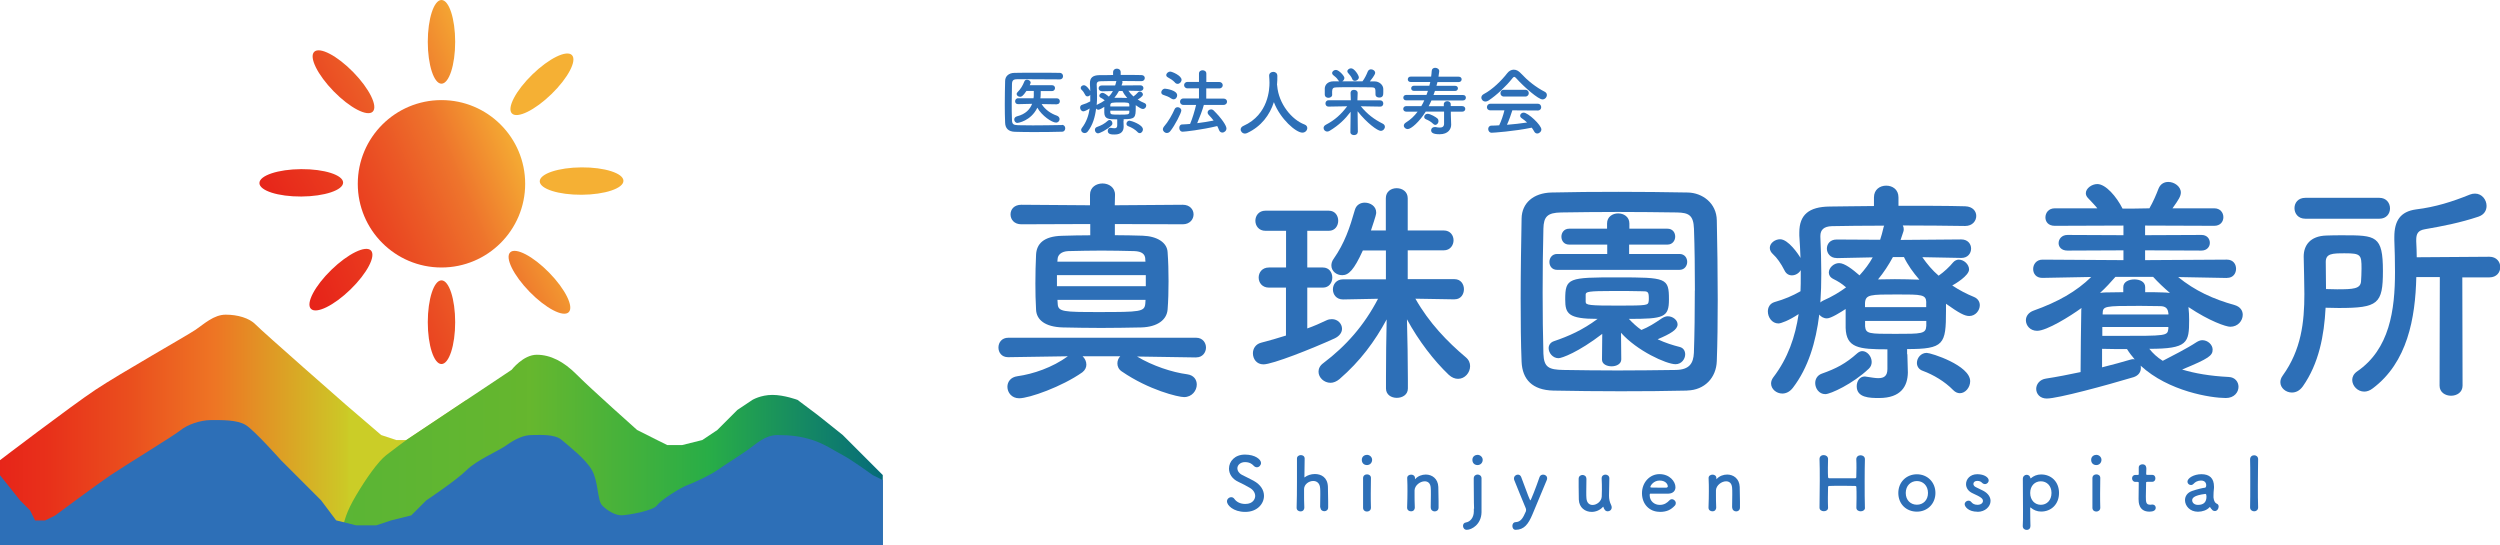 <?xml version="1.0" encoding="UTF-8"?><svg id="b" xmlns="http://www.w3.org/2000/svg" xmlns:xlink="http://www.w3.org/1999/xlink" viewBox="0 0 295.71 64.52"><defs><style>.o{fill:url(#d);}.o,.p,.q{fill-rule:evenodd;}.o,.p,.q,.r,.s,.t,.u,.v,.w,.x,.y,.z,.aa{stroke-width:0px;}.p{fill:url(#e);}.q,.r{fill:#2d6fb7;}.s{fill:url(#f);}.t{fill:url(#j);}.u{fill:url(#i);}.v{fill:url(#h);}.w{fill:url(#m);}.x{fill:url(#g);}.y{fill:url(#k);}.z{fill:url(#n);}.aa{fill:url(#l);}</style><linearGradient id="d" x1="0" y1="50.87" x2="55.18" y2="50.87" gradientUnits="userSpaceOnUse"><stop offset="0" stop-color="#e72519"/><stop offset=".1" stop-color="#e8301a"/><stop offset=".28" stop-color="#ea4f1e"/><stop offset=".46" stop-color="#ee7524"/><stop offset=".74" stop-color="#ccc826"/><stop offset=".75" stop-color="#cbcd27"/></linearGradient><linearGradient id="e" x1="40.22" y1="53.24" x2="104.43" y2="53.24" gradientUnits="userSpaceOnUse"><stop offset="0" stop-color="#5ab535"/><stop offset=".34" stop-color="#65b62e"/><stop offset=".35" stop-color="#66b72e"/><stop offset=".68" stop-color="#28ad47"/><stop offset="1" stop-color="#056b7a"/></linearGradient><linearGradient id="f" x1="31.22" y1="30.62" x2="62.03" y2="17.6" gradientUnits="userSpaceOnUse"><stop offset="0" stop-color="#e71f19"/><stop offset=".14" stop-color="#e7261a"/><stop offset=".34" stop-color="#e9391e"/><stop offset=".57" stop-color="#eb5926"/><stop offset=".74" stop-color="#ee742c"/><stop offset="1" stop-color="#f5b034"/></linearGradient><linearGradient id="g" x1="25.2" y1="16.37" x2="56.01" y2="3.35" xlink:href="#f"/><linearGradient id="h" x1="37.09" y1="44.5" x2="67.9" y2="31.48" xlink:href="#f"/><linearGradient id="i" x1="-2.53" y1="65.64" x2="28.28" y2="52.62" gradientTransform="translate(67.3 -44.39) rotate(39.79)" xlink:href="#f"/><linearGradient id="j" x1="9.82" y1="94.86" x2="40.63" y2="81.84" gradientTransform="translate(90.47 -53.83) rotate(39.79)" xlink:href="#f"/><linearGradient id="k" x1="-20.81" y1="105.54" x2="10" y2="92.52" gradientTransform="translate(35.45 -81.4) rotate(-7.32)" xlink:href="#f"/><linearGradient id="l" x1="-14.31" y1="120.92" x2="16.5" y2="107.9" gradientTransform="translate(35.45 -81.6) rotate(-7.32)" xlink:href="#f"/><linearGradient id="m" x1="44.53" y1="13.87" x2="75.34" y2=".85" gradientTransform="translate(12.49 -11.68) rotate(46.19)" xlink:href="#f"/><linearGradient id="n" x1="39.43" y1="1.8" x2="70.24" y2="-11.22" gradientTransform="translate(3.1 -34.79) rotate(46.19)" xlink:href="#f"/></defs><g id="c"><path class="r" d="m125.61,14.77c.26,0,.39.2.39.4s-.12.41-.38.41c-1.04.03-2.08.04-3.11.04-.84,0-1.66,0-2.46-.03-.77-.02-1.14-.41-1.16-1.07-.03-.66-.04-1.41-.04-2.18,0-.94.02-1.9.04-2.76,0-.56.43-.95,1.09-.96.77-.02,1.7-.02,2.64-.02s1.91,0,2.73.02c.26,0,.39.19.39.39s-.12.38-.39.38c-1.14,0-2.51-.02-3.65-.02-.51,0-.98,0-1.36,0-.5,0-.63.15-.64.6-.02.71-.03,1.44-.03,2.16s0,1.42.03,2.08c.02.5.19.58.73.6.53,0,1.12.02,1.74.02,1.07,0,2.25-.02,3.42-.04h0Zm-.62-2.43l-1.78-.03c.41.67,1.12,1.14,1.8,1.37.22.08.32.25.32.41,0,.21-.16.41-.42.41-.49,0-1.68-.81-2.21-1.76-.78,1.6-2.32,1.8-2.35,1.8-.24,0-.38-.2-.38-.4,0-.16.09-.32.32-.38,1.04-.26,1.55-.85,1.79-1.48l-1.66.04h0c-.24,0-.35-.17-.35-.34s.12-.36.36-.36h1.82l.03-.26c0-.18,0-.39,0-.6h-.87c-.43.64-.6.69-.75.69-.21,0-.41-.15-.41-.33,0-.07.03-.14.1-.21.4-.41.6-.75.82-1.29.06-.14.18-.19.31-.19.21,0,.43.15.43.35,0,.02,0,.05-.11.3h2.65c.23,0,.34.18.34.34s-.12.35-.34.35h-1.35c0,.11,0,.65-.04.86h1.95c.24,0,.35.18.35.35s-.11.35-.34.35h0Z"/><path class="r" d="m132.89,14.31c0,.19.02.46.02.67,0,.49-.25.93-1.06.93-.34,0-.82,0-.82-.43,0-.19.11-.36.3-.36.03,0,.04,0,.06,0,.17.03.32.05.43.05.21,0,.33-.08.33-.33v-.72c-1.06,0-1.5-.05-1.53-.78v-.7c-.18.11-.54.34-.69.34-.12,0-.22-.06-.28-.14-.12,1.01-.4,1.95-.97,2.69-.11.15-.25.21-.39.21-.22,0-.41-.17-.41-.37,0-.07.03-.15.08-.22.55-.71.81-1.5.93-2.32-.36.24-.65.34-.74.34-.24,0-.39-.23-.39-.44,0-.15.07-.29.25-.34.37-.11.66-.23.95-.4,0-.18,0-.36,0-.55v-.23c-.07.12-.2.19-.33.19-.11,0-.21-.05-.27-.18-.12-.25-.28-.47-.41-.58-.09-.08-.12-.16-.12-.24,0-.18.19-.32.38-.32.3,0,.67.55.75.69,0-.27-.03-.55-.04-.82v-.11c0-.65.35-.94,1.11-.95.45,0,1.02,0,1.63-.02v-.32c0-.29.22-.43.45-.43s.45.14.45.43v.31c.91,0,1.81,0,2.45.02.28,0,.4.18.4.35,0,.19-.14.37-.4.37h0c-.62,0-1.45-.02-2.28-.02.03.04.04.08.04.13,0,.03,0,.05,0,.08l-.11.32,2.23-.02c.24,0,.36.17.36.33s-.12.34-.35.34h0l-1.43-.03c.18.26.37.48.6.68.2-.14.4-.33.53-.48.06-.07.14-.11.21-.11.19,0,.38.18.38.36,0,.23-.52.54-.62.59.25.17.52.31.8.42.15.06.21.18.21.3,0,.19-.16.4-.39.4-.17,0-.37-.11-.85-.45v.26c0,1.22-.07,1.4-1.43,1.4v.18Zm-3.01,1.46c-.23,0-.37-.21-.37-.41,0-.14.07-.28.24-.34.53-.19.88-.37,1.3-.75.06-.05.12-.08.19-.08.18,0,.34.19.34.4,0,.09-.03.18-.11.25-.58.55-1.41.93-1.59.93Zm.42-4.99h0c-.23,0-.35-.18-.35-.34s.12-.33.36-.33h1.59c.04-.13.09-.26.12-.41,0-.04.02-.08.04-.11-.75,0-1.44,0-1.92.02-.29,0-.42.13-.42.36v.03c.02.44.04.89.04,1.35,0,.36,0,.71-.04,1.07.03-.03.06-.05.11-.07.32-.14.6-.31.84-.48-.16-.14-.29-.22-.47-.31-.12-.06-.17-.15-.17-.24,0-.17.18-.34.38-.34s.49.23.75.45c.19-.21.36-.43.48-.66l-1.32.03Zm3.28,1.63c0-.29-.17-.29-1.07-.29-.99,0-1.16,0-1.18.32v.15h2.25v-.18Zm0,.68h-2.25v.2c.03.27.14.27,1.11.27s1.12,0,1.14-.29v-.19Zm-1.22-2.34c-.16.29-.33.56-.55.82.2,0,.41,0,.62,0,.29,0,.59,0,.9.02-.23-.26-.43-.55-.56-.83h-.4Zm2.21,4.88c-.31-.32-.73-.56-1.11-.7-.16-.05-.22-.18-.22-.29,0-.18.15-.37.36-.37.16,0,1.59.46,1.59,1.04,0,.23-.18.44-.38.44-.08,0-.17-.04-.25-.11Z"/><path class="r" d="m138.56,11.67c-.33-.24-.59-.32-.97-.45-.16-.05-.23-.18-.23-.3,0-.2.19-.43.44-.43.13,0,1.44.18,1.44.78,0,.25-.18.48-.43.48-.08,0-.16-.03-.25-.09Zm-.54,4.06c-.25,0-.47-.21-.47-.45,0-.09.04-.19.11-.28.53-.6,1-1.45,1.28-2.09.07-.16.21-.23.36-.23.21,0,.43.15.43.4,0,.26-.75,1.75-1.3,2.43-.12.16-.27.22-.41.22Zm.97-5.96c-.28-.3-.53-.44-.85-.62-.13-.07-.19-.17-.19-.26,0-.21.22-.42.48-.42.2,0,1.33.47,1.33.97,0,.25-.23.48-.47.48-.11,0-.21-.04-.31-.14Zm3.41,2.63c-.16.6-.48,1.44-.79,2.17.67-.08,1.33-.19,1.94-.31-.18-.24-.38-.46-.59-.68-.09-.1-.12-.19-.12-.28,0-.19.19-.36.41-.36.11,0,.23.04.33.15.93.92,1.49,1.77,1.49,2.1,0,.28-.25.49-.49.49-.15,0-.31-.09-.39-.3-.06-.16-.13-.32-.21-.47-1.84.45-3.88.67-4.09.67-.26,0-.4-.23-.4-.45s.11-.41.35-.41c.3,0,.62-.04.93-.06.28-.65.55-1.57.71-2.25h-1.51c-.26,0-.39-.19-.39-.38s.13-.38.39-.38h1.85s0-1.2,0-1.2h-1.35c-.27,0-.41-.19-.41-.38s.14-.38.41-.38h1.35s0-.99,0-.99c0-.26.21-.39.43-.39s.44.13.44.39v1h1.52c.28,0,.42.19.42.38s-.14.38-.42.38h-1.53s0,1.2,0,1.2h2.04c.28,0,.42.18.42.37,0,.19-.14.38-.42.38h-2.32Z"/><path class="r" d="m151.07,10.07s0,.04,0,.07c.17,2.16,1.75,4.03,3.22,4.58.25.09.34.26.34.43,0,.26-.23.54-.58.54-.75,0-2.61-1.6-3.37-3.61-.49,1.52-1.49,2.88-3.17,3.66-.09.04-.18.06-.25.06-.29,0-.51-.24-.51-.48,0-.17.1-.33.33-.43,3-1.34,3.08-4.43,3.08-5.09,0-.26-.02-.56-.04-.83v-.03c0-.29.25-.44.49-.44s.48.15.48.47,0,.69-.04,1.07v.04Z"/><path class="r" d="m160.59,15.64c0,.23-.22.34-.43.34s-.43-.11-.43-.34h0s.03-2.42.03-2.42c-.65.87-1.39,1.59-2.48,2.25-.1.06-.19.09-.28.09-.26,0-.44-.2-.44-.42,0-.13.07-.28.26-.38,1.07-.56,1.8-1.22,2.53-2.19l-2.21.04h0c-.24,0-.36-.18-.36-.37s.12-.38.37-.38h2.63s-.03-.85-.03-.85c0-.06,0-.38.41-.38.22,0,.43.12.43.36v.02l-.03.86h2.7c.24,0,.36.18.36.37s-.11.37-.35.37h0l-2.31-.04c.78.95,1.6,1.56,2.6,2.06.18.09.25.23.25.37,0,.24-.22.48-.49.48-.37,0-1.64-.92-2.74-2.32l.03,2.48h0Zm-3.01-4.45c0,.25-.23.38-.45.38s-.42-.12-.43-.39c0-.11,0-.23,0-.34,0-.12,0-.25,0-.39.02-.41.34-.82,1.02-.83h.69s-.08-.08-.12-.13c-.18-.3-.37-.42-.61-.62-.08-.07-.11-.15-.11-.23,0-.19.21-.37.45-.37.34,0,1,.7,1,.95,0,.17-.11.32-.25.4.79,0,1.59,0,2.39,0,.24-.3.49-.81.62-1.15.08-.19.23-.27.39-.27.24,0,.49.18.49.42,0,.23-.5.85-.63,1.01.19,0,.4,0,.59,0,.48,0,.98.38,1,.87,0,.12,0,.26,0,.4,0,.3,0,.64-.48.64-.22,0-.44-.12-.44-.36v-.02c0-.76,0-.82-.55-.83-.7,0-1.48-.02-2.24-.02-.62,0-1.23,0-1.77.02-.47,0-.54.13-.57.44v.41h0Zm2.67-1.63c-.12,0-.25-.06-.3-.21-.12-.32-.32-.5-.51-.74-.05-.06-.07-.12-.07-.18,0-.19.22-.35.44-.35.4,0,.92.84.92,1.07s-.25.42-.48.42Z"/><path class="r" d="m171.61,13.22v.32s.04,1.2.04,1.2v.02c0,.48-.33,1.12-1.37,1.12-.88,0-1-.25-1-.48,0-.19.15-.37.41-.37.04,0,.08,0,.12,0,.18.04.35.06.5.06.29,0,.5-.11.5-.46v-1.43h-2.17c-.74,1.2-1.73,2.07-2.13,2.07-.25,0-.46-.19-.46-.41,0-.12.07-.26.25-.37.54-.33,1-.77,1.38-1.28h-1.34c-.24,0-.36-.17-.36-.33s.12-.33.36-.33h1.78c.13-.21.25-.45.35-.68h-2.14c-.23,0-.34-.15-.34-.32s.12-.32.34-.32h2.4c.06-.16.11-.32.17-.48h-1.65c-.22,0-.33-.14-.33-.3s.11-.31.33-.31h1.82c.04-.14.08-.29.11-.44h-2.31c-.24,0-.35-.15-.35-.31,0-.17.11-.33.35-.33h2.41c.04-.22.05-.46.07-.68.02-.25.21-.36.41-.36.24,0,.48.15.48.4,0,.02-.04.35-.09.65h2.38c.24,0,.36.15.36.31,0,.17-.12.33-.36.33h-2.5c-.04.14-.07.29-.12.44h2.2c.23,0,.34.14.34.3,0,.15-.11.31-.34.31h-2.38c-.05.16-.11.32-.17.48h3.5c.23,0,.33.15.33.31,0,.17-.11.33-.33.33h-3.74c-.1.22-.21.46-.33.68h1.79v-.23c0-.24.2-.36.41-.36s.41.12.41.36v.22h1.36c.24,0,.36.17.36.33s-.12.33-.36.33h-1.35Zm-2.1,1.42c-.26-.27-.65-.46-.84-.53-.15-.06-.21-.17-.21-.28,0-.18.16-.37.4-.37.33,0,1,.4,1.16.55.1.1.13.21.13.32,0,.23-.18.44-.38.44-.09,0-.18-.04-.26-.13Z"/><path class="r" d="m179.34,9.25c-.1-.11-.17-.16-.23-.16s-.12.05-.21.16c-.72.92-1.88,2.02-2.83,2.64-.13.09-.25.12-.37.12-.28,0-.48-.23-.48-.47,0-.15.09-.31.28-.41,1.02-.53,2.11-1.6,2.78-2.47.21-.27.48-.42.77-.42s.56.13.83.42c.86.92,1.8,1.66,2.85,2.2.17.09.24.23.24.38,0,.25-.22.52-.52.52-.48,0-2.13-1.42-3.11-2.51Zm-.45,3.79c-.16.5-.38,1.15-.64,1.72.81-.06,1.61-.16,2.38-.27-.2-.19-.42-.36-.64-.51-.13-.09-.18-.19-.18-.3,0-.18.18-.36.41-.36.52,0,2.1,1.47,2.1,1.99,0,.26-.25.48-.49.48-.14,0-.27-.07-.36-.24-.09-.16-.18-.31-.29-.45-2.06.43-4.56.6-4.74.6-.26,0-.41-.23-.41-.44,0-.19.12-.39.36-.4.31,0,.62-.02.94-.04.25-.51.48-1.19.62-1.77h-1.66c-.28,0-.41-.18-.41-.37,0-.2.14-.41.41-.41h5.59c.28,0,.42.2.42.41s-.14.39-.42.39l-2.99-.02Zm-1-1.62c-.27,0-.41-.19-.41-.4s.14-.4.41-.4h2.53c.27,0,.41.2.41.4s-.14.4-.41.4h-2.53Z"/><path class="r" d="m147.29,60.55c-1.43,0-2.16-.81-2.16-1.24,0-.29.25-.5.51-.5.14,0,.28.07.38.22.23.32.66.58,1.28.58.96,0,1.17-.66,1.17-.94,0-.35-.21-.73-.66-.98-.38-.22-.86-.48-1.32-.69-.77-.35-1.12-.97-1.12-1.57,0-.85.68-1.66,1.89-1.66s1.9.58,1.9.99c0,.26-.22.51-.49.51-.13,0-.28-.06-.41-.21-.17-.18-.46-.4-1-.4s-.9.35-.9.74c0,.27.17.57.55.77.36.19.96.47,1.36.69.88.48,1.24,1.15,1.24,1.79,0,.94-.8,1.9-2.21,1.9Z"/><path class="r" d="m156.15,60.04c0-.36.02-1,.02-1.54,0-.34,0-.63-.02-.77-.04-.59-.41-.84-.81-.84-.51,0-1.07.38-1.09.94,0,.16,0,.38,0,.67,0,.4,0,.92.03,1.54,0,.18-.1.45-.45.45-.24,0-.46-.15-.46-.43v-.02c.03-.83.04-1.98.04-3.09s0-2.13,0-2.72c0-.26.24-.4.46-.4s.45.13.45.41c0,.83-.02,1.88-.03,2.18,0,.03,0,.05.02.05,0,0,.02,0,.04-.03.28-.22.73-.37,1.18-.37.74,0,1.5.39,1.54,1.5,0,.32.03,1.09.03,1.74,0,.27,0,.52,0,.7,0,.32-.23.46-.46.46s-.45-.16-.45-.44h0Z"/><path class="r" d="m161.08,54.39c0-.43.37-.59.61-.59.32,0,.61.26.61.59s-.24.62-.61.62c-.34,0-.61-.22-.61-.62Zm.61,6.12c-.24,0-.46-.15-.46-.45,0-.73,0-1.72,0-2.52,0-.39,0-.74,0-.98,0-.29.21-.45.47-.45.23,0,.46.14.46.42v.02c0,.36-.02,1.05-.02,1.78,0,.6,0,1.22.02,1.71v.02c0,.3-.24.45-.47.45Z"/><path class="r" d="m169.23,60.04c0-.36.02-1.02.02-1.56,0-.35,0-.65-.02-.79-.03-.54-.34-.76-.71-.76-.53,0-1.17.47-1.2,1.06,0,.16,0,.36,0,.6,0,.36,0,.82.03,1.44,0,.18-.1.45-.45.45-.24,0-.46-.15-.46-.43v-.02c.03-.83.04-1.41.04-1.92s0-.98-.03-1.56v-.02c0-.26.25-.39.47-.39s.45.13.45.41c0,.04,0,.06,0,.09v.03s0,.02,0,.02.03-.02.04-.04c.32-.35.79-.52,1.24-.52.73,0,1.44.48,1.48,1.46,0,.32.03,1.09.03,1.74,0,.27,0,.52,0,.7,0,.32-.23.46-.46.46s-.46-.16-.46-.44h0Z"/><path class="r" d="m174.36,60.17c0-.28-.02-.39-.02-.69,0,0-.02-1.39-.02-2.41v-.48c0-.31.23-.46.46-.46s.46.16.46.44v.02c0,.29,0,.71,0,1.14,0,.87,0,1.78,0,1.78,0,.23,0,.47,0,.82v.27c-.03,1.43-1.16,2.07-1.75,2.07-.28,0-.44-.24-.44-.46,0-.19.1-.38.34-.41.51-.08.93-.56.94-1.29,0-.14,0-.25,0-.34Zm-.2-5.78c0-.43.37-.59.61-.59.31,0,.61.26.61.59s-.24.62-.61.62c-.34,0-.61-.22-.61-.62Z"/><path class="r" d="m179.28,62.67c-.28,0-.39-.25-.39-.46s.11-.44.39-.45c.58-.03.85-.43,1.21-1.28,0-.04.02-.08.02-.14,0-.07,0-.15-.04-.23-.26-.66-1.15-2.75-1.36-3.33-.03-.07-.03-.13-.03-.19,0-.27.24-.45.46-.45.16,0,.32.09.39.28.81,2.21,1.04,2.77,1.09,2.77.06,0,.7-1.63,1.08-2.75.07-.21.25-.3.43-.3.24,0,.47.16.47.43,0,.06,0,.13-.04.21-.42,1.02-1.17,2.81-1.69,4.05-.49,1.17-.99,1.83-2,1.84Z"/><path class="r" d="m187.65,56.59c0,.36-.02,1.01-.02,1.56,0,.34,0,.64.02.78.04.57.36.8.73.8.49,0,1.05-.43,1.08-.99,0-.19.02-.46.02-.82s0-.8-.03-1.33c0-.31.22-.45.45-.45s.46.15.46.44v.02c-.03.94-.04,1.47-.04,2.04,0,.38.08.76.24,1.07.06.11.08.22.08.31,0,.28-.23.46-.46.46-.3,0-.42-.21-.52-.5,0-.03-.02-.04-.03-.04s-.02,0-.04.03c-.34.38-.84.58-1.32.58-.76,0-1.49-.49-1.52-1.47,0-.28-.02-.91-.02-1.5,0-.36,0-.71,0-.94,0-.32.24-.46.46-.46s.45.15.45.43h0Z"/><path class="r" d="m196.31,60.54c-1.2,0-2.09-.9-2.09-2.2s.94-2.26,2.07-2.26c1.21,0,1.89.88,1.89,1.55,0,.41-.27.74-.83.76-.27,0-.45,0-2.15,0-.05,0-.07.07-.07.17,0,.73.57,1.16,1.19,1.16.55,0,.88-.26,1.14-.53.09-.1.19-.14.3-.14.24,0,.46.21.46.46,0,.1-.03.21-.13.31-.42.44-.89.73-1.77.73Zm.96-3.06c0-.12-.18-.64-.97-.64-.71,0-1.09.61-1.09.76,0,.08.09.08.9.08.36,0,.75,0,.99,0,.11,0,.18-.09.18-.19Z"/><path class="r" d="m204.88,60.04c0-.36.02-1.02.02-1.56,0-.35,0-.65-.02-.79-.04-.54-.34-.76-.71-.76-.53,0-1.17.47-1.2,1.06,0,.16,0,.36,0,.6,0,.36,0,.82.03,1.44,0,.18-.1.45-.45.45-.24,0-.46-.15-.46-.43v-.02c.03-.83.04-1.41.04-1.92s0-.98-.03-1.56v-.02c0-.26.25-.39.47-.39s.45.13.45.41c0,.04,0,.06,0,.09v.03s0,.02,0,.02.03-.02.04-.04c.32-.35.79-.52,1.24-.52.73,0,1.44.48,1.48,1.46,0,.32.03,1.09.03,1.74,0,.27,0,.52,0,.7,0,.32-.23.46-.45.46s-.46-.16-.46-.44h0Z"/><path class="r" d="m220.6,60.05c0,.28-.25.43-.51.43-.25,0-.51-.14-.51-.42v-.02c0-.39.02-.79.02-1.15,0-.55,0-1-.02-1.24,0-.14-.04-.16-.17-.17-.31,0-.82-.02-1.35-.02-.65,0-1.32,0-1.66.02-.07,0-.17,0-.17.14,0,.23-.02.69-.02,1.27,0,.35,0,.74.02,1.15v.02c0,.28-.25.41-.5.41s-.51-.14-.51-.42h0c.02-.94.03-2.09.03-3.18,0-.98,0-1.91-.03-2.57,0-.28.19-.47.5-.47.25,0,.51.16.51.46v.02c0,.35-.02.7-.02,1.01,0,.47,0,.87.02,1.08,0,.13.07.17.14.17.22,0,.82,0,1.45,0s1.29,0,1.61,0c.11,0,.14-.06.14-.16,0-.21.02-.6.02-1.08,0-.31,0-.66-.02-1.01,0-.29.23-.47.51-.47.25,0,.51.16.51.46v.02c-.02.64-.03,1.57-.03,2.53,0,1.22,0,2.48.03,3.22h0Z"/><path class="r" d="m224.54,58.31c0-1.28.95-2.21,2.2-2.21s2.19.94,2.19,2.21-.94,2.21-2.19,2.21-2.2-.89-2.2-2.21Zm3.51,0c0-.87-.59-1.41-1.31-1.41s-1.32.54-1.32,1.41.59,1.39,1.32,1.39,1.31-.53,1.31-1.39Z"/><path class="r" d="m233.9,60.53c-1.07,0-1.51-.6-1.51-.89,0-.24.22-.42.45-.42.12,0,.25.05.35.18.12.16.35.31.71.31.46,0,.65-.25.65-.45,0-.28-.19-.45-1.21-.91-.54-.24-.79-.66-.79-1.09,0-.59.49-1.17,1.33-1.17s1.35.39,1.35.73c0,.24-.2.44-.44.44-.11,0-.25-.05-.36-.17-.09-.09-.25-.21-.55-.21s-.46.17-.46.36c0,.13.09.29.29.38.23.11.62.29.88.43.6.32.86.77.86,1.2,0,.68-.66,1.29-1.53,1.29Z"/><path class="r" d="m240.18,56.58s.02,0,.03,0c.32-.28.73-.46,1.22-.46,1.21,0,2.12.87,2.12,2.19s-.91,2.2-2.12,2.2c-.48,0-.89-.18-1.22-.46-.02,0-.04-.03-.04-.03-.02,0-.03.02-.03.05,0,.96.02,1.79.03,2.15,0,.27-.17.46-.45.46-.24,0-.46-.16-.46-.46v-.04c.03-.32.03-.97.03-1.74,0-1.32-.02-2.96-.02-3.79,0-.32.23-.49.46-.49.2,0,.4.14.44.4,0,.02.02.03.03.03Zm2.48,1.73c0-.86-.56-1.38-1.26-1.38s-1.26.52-1.26,1.38.56,1.4,1.26,1.4,1.26-.53,1.26-1.4Z"/><path class="r" d="m247.35,54.39c0-.43.37-.59.61-.59.32,0,.61.26.61.59s-.24.62-.61.62c-.34,0-.61-.22-.61-.62Zm.61,6.12c-.24,0-.46-.15-.46-.45,0-.73,0-1.72,0-2.52,0-.39,0-.74,0-.98,0-.29.21-.45.47-.45.23,0,.46.14.46.42v.02c0,.36-.02,1.05-.02,1.78,0,.6,0,1.22.02,1.71v.02c0,.3-.24.45-.47.45Z"/><path class="r" d="m253.98,57c-.13,0-.13.04-.13.1,0,.32-.03,1.07-.03,1.64,0,.68.03.96.52.96.06,0,.13,0,.2-.02.03,0,.04,0,.07,0,.24,0,.38.19.38.38,0,.31-.29.46-.74.46-1.29,0-1.29-1.15-1.29-1.5,0-.51.02-1.38.02-1.77v-.13c0-.11-.05-.12-.14-.12h-.26c-.25,0-.39-.21-.39-.42s.13-.4.39-.4h.25c.14,0,.15-.03.15-.15,0,0,0-.17,0-.38,0-.11,0-.21,0-.31v-.03c0-.26.21-.39.44-.39.46,0,.46.42.46.53,0,.24-.02.57-.02.57,0,.14.04.15.12.15h.59c.26,0,.38.2.38.41s-.12.41-.38.41h-.58Z"/><path class="r" d="m261.67,60.3c-.08-.06-.16-.16-.24-.29,0-.02-.03-.03-.04-.03-.02,0-.04,0-.05.03-.3.34-.85.52-1.36.52-.96,0-1.53-.7-1.53-1.37,0-.45.26-.89.85-1.09.6-.21,1.36-.38,1.5-.38.09,0,.16-.11.16-.3,0-.1-.03-.55-.62-.55-.39,0-.69.18-.86.37-.1.11-.22.16-.32.16-.23,0-.42-.17-.42-.4,0-.42.77-.88,1.65-.88.96,0,1.49.47,1.49,1.48,0,.11,0,.22-.02.34-.02.13-.04.46-.04.73,0,.08,0,.15,0,.2.08.7.4.73.47.78.1.07.14.18.14.31,0,.25-.19.52-.45.52-.1,0-.21-.04-.32-.13Zm-.8-1.88c-1.48.18-1.57.55-1.57.76,0,.27.24.54.68.54.71,0,1.01-.36,1.01-.98,0-.13-.02-.32-.12-.32h0Z"/><path class="r" d="m266.15,59.99c.02-.61.02-1.85.02-3.02s0-2.28-.02-2.63c0-.32.23-.49.48-.49.24,0,.47.16.47.46v.02c0,.43-.03,1.77-.03,3.14,0,.93,0,1.86.03,2.53v.02c0,.31-.24.46-.47.46s-.48-.16-.48-.46h0Z"/><path class="r" d="m141.5,42.28l-7.01-.11c1.85,1.11,4.17,1.87,5.93,2.1.8.11,1.14.65,1.14,1.22,0,.71-.57,1.48-1.5,1.48-.68,0-4.15-.82-7.38-3.04-.37-.25-.51-.6-.51-.94,0-.31.11-.62.34-.85h-4.46c.28.25.45.62.45.99,0,.31-.14.65-.48.91-2.41,1.7-6.28,3.07-7.47,3.07-.88,0-1.39-.68-1.39-1.36,0-.57.37-1.14,1.19-1.25,1.85-.26,4.12-1.02,5.96-2.36l-7.04.11h-.03c-.77,0-1.14-.57-1.14-1.14,0-.6.4-1.16,1.16-1.16h22.23c.77,0,1.16.6,1.16,1.16s-.4,1.16-1.13,1.16h-.03Zm-9.63-15.79v1.33c1.14,0,2.24.03,3.29.06,1.73.06,2.9.82,2.95,1.96.08,1.08.11,2.24.11,3.41s-.03,2.33-.11,3.35c-.09,1.22-1.19,2.07-3.1,2.13-1.59.03-3.21.06-4.77.06s-3.09-.03-4.54-.06c-2.1-.06-3.1-.91-3.15-2.1-.06-1.02-.08-2.07-.08-3.09,0-1.19.03-2.36.08-3.41.06-1.25.85-2.19,3.09-2.24,1.05-.03,2.16-.06,3.32-.06v-1.33l-8.15.03c-.85,0-1.28-.57-1.28-1.17s.43-1.14,1.28-1.14l8.12.06v-1.25c0-.88.74-1.33,1.48-1.33s1.48.46,1.48,1.33l-.03,1.25,8.04-.06c.85,0,1.28.57,1.28,1.14s-.43,1.17-1.28,1.17l-8.04-.03Zm3.66,6.05h-10.51v1.31h10.51v-1.31Zm-.06-1.93c-.03-.54-.4-.88-1.31-.91-1.28-.03-2.58-.06-3.86-.06s-2.58.03-3.92.06c-.85.03-1.25.46-1.28.91l-.03.34h10.42l-.03-.34Zm-10.39,4.86l.03.45c.03.97.68.99,4.88.99,4.88,0,5.39-.03,5.48-.99,0-.14.03-.31.03-.45h-10.42Z"/><path class="r" d="m152.12,34.02h-2.02c-.82,0-1.22-.6-1.22-1.19s.4-1.19,1.22-1.19h2.02v-4.34h-2.44c-.79,0-1.19-.6-1.19-1.19s.4-1.19,1.19-1.19h7.5c.74,0,1.11.6,1.11,1.19s-.37,1.19-1.11,1.19h-2.55v4.34h1.85c.74,0,1.11.6,1.11,1.19s-.37,1.19-1.11,1.19h-1.85v4.83c.79-.28,1.56-.62,2.27-.96.23-.11.43-.14.65-.14.68,0,1.19.54,1.19,1.14,0,.4-.26.85-.88,1.14-2.67,1.22-7.35,3.07-8.41,3.07-.82,0-1.25-.65-1.25-1.31,0-.54.31-1.08.96-1.25.99-.26,1.99-.54,2.95-.85v-5.65Zm19.96,1.39l-4.66-.08c1.62,2.87,3.8,5.11,5.96,6.93.37.31.51.68.51,1.05,0,.77-.62,1.5-1.42,1.5-.37,0-.74-.14-1.11-.48-1.76-1.68-3.55-4-4.94-6.56.06,2.27.11,4.97.11,7.16v1.02c0,.74-.65,1.11-1.31,1.11s-1.28-.37-1.28-1.11v-1.36c0-2.13.03-4.66.08-6.81-1.39,2.58-3.12,4.94-5.59,7.07-.34.28-.71.43-1.05.43-.77,0-1.42-.62-1.42-1.31,0-.34.14-.71.57-1.02,2.7-2.04,4.83-4.46,6.47-7.61l-4.12.08h-.03c-.79,0-1.19-.6-1.19-1.19s.4-1.19,1.22-1.19h5.05v-3.41h-2.73c-1.05,2.3-1.67,2.92-2.44,2.92-.68,0-1.28-.48-1.28-1.14,0-.23.06-.51.25-.77,1.33-1.9,1.93-3.72,2.53-5.82.17-.6.68-.85,1.16-.85.68,0,1.36.43,1.36,1.16,0,.17,0,.28-.62,2.13h1.76v-3.81c0-.79.62-1.19,1.28-1.19s1.31.4,1.31,1.19v3.81h4.26c.79,0,1.16.6,1.16,1.16s-.37,1.19-1.16,1.19h-4.26v3.41h5.54c.74,0,1.11.6,1.11,1.19s-.37,1.19-1.08,1.19h-.03Z"/><path class="r" d="m199.57,46.2c-2.5.06-5.2.08-7.89.08s-5.4-.03-7.95-.08c-2.47-.06-3.66-1.31-3.75-3.41-.09-2.13-.11-4.77-.11-7.47,0-3.29.06-6.7.11-9.48.03-1.82,1.39-3.01,3.52-3.07,2.47-.06,5.17-.08,7.92-.08s5.54.03,8.21.08c1.73.03,3.41,1.25,3.44,3.29.06,2.9.11,6.19.11,9.34,0,2.61-.03,5.14-.11,7.3-.06,1.99-1.45,3.44-3.49,3.49Zm.91-11.84c0-2.56-.03-5.08-.11-7.3-.06-1.62-.62-1.9-2.02-1.93-2.13-.03-4.57-.06-6.96-.06s-4.74.03-6.73.06c-1.62.03-2.07.48-2.1,1.93-.06,2.3-.09,4.94-.09,7.53s.03,5.11.09,7.24c.06,1.62.62,1.9,2.38,1.93,1.96.03,4.12.06,6.39.06s4.6-.03,6.9-.06c1.59-.03,2.07-.77,2.13-2.02.08-2.27.11-4.83.11-7.38Zm-10.93,5.11c-2.87,2.21-4.83,2.9-5.2,2.9-.68,0-1.17-.62-1.17-1.19,0-.34.2-.68.62-.82,1.76-.6,3.38-1.31,5.17-2.64-3.49,0-3.83-.62-3.83-2.3,0-2.56.4-2.61,6.19-2.61s6.08.06,6.08,2.61c0,2.13-.6,2.3-4.74,2.3.45.48.94.94,1.48,1.31.85-.34,1.53-.77,2.44-1.39.23-.14.46-.23.68-.23.6,0,1.16.45,1.16.96,0,.62-.82,1.11-2.36,1.76.91.43,1.82.71,2.61.91.45.11.65.48.65.88,0,.54-.43,1.16-1.14,1.16-1.08,0-4.57-1.59-6.45-3.72l.03,3.15c0,.54-.57.82-1.14.82s-1.14-.26-1.14-.79v-.03l.03-3.04Zm-5.37-7.55c-.6,0-.91-.45-.91-.94,0-.45.31-.94.91-.94h5.93v-1.11h-4.51c-.6,0-.91-.45-.91-.94,0-.46.31-.94.91-.94h4.49v-.62c0-.79.65-1.19,1.31-1.19s1.33.4,1.33,1.19v.62h4.51c.6,0,.91.45.91.94,0,.45-.31.94-.91.94h-4.54v1.11h5.96c.6,0,.91.46.91.94,0,.45-.31.94-.91.94h-14.48Zm3.38,3.78c0,.4.4.45,4,.45,3.27,0,3.38-.06,3.44-.45.03-.08.03-.26.03-.43,0-.8-.14-.82-.82-.82-.88-.03-2.19-.03-3.44-.03-2.9,0-3.18.09-3.21.4v.88Z"/><path class="r" d="m225.61,41.91c0,.6.06,1.48.06,2.16-.03,1.59-.79,3.01-3.41,3.01-1.11,0-2.64-.03-2.64-1.39,0-.6.34-1.16.96-1.16.09,0,.14.03.2.03.54.08,1.02.17,1.39.17.68,0,1.08-.26,1.08-1.08v-2.33c-3.41,0-4.86-.17-4.94-2.53v-2.24c-.57.37-1.73,1.11-2.21,1.11-.4,0-.71-.2-.91-.45-.4,3.27-1.31,6.3-3.12,8.66-.37.48-.82.68-1.25.68-.71,0-1.33-.54-1.33-1.19,0-.23.08-.48.25-.71,1.76-2.3,2.61-4.83,3.01-7.5-1.16.77-2.1,1.11-2.39,1.11-.77,0-1.25-.74-1.25-1.42,0-.48.23-.94.79-1.11,1.19-.34,2.13-.74,3.07-1.28.03-.6.03-1.16.03-1.76v-.74c-.23.4-.65.62-1.05.62-.34,0-.68-.17-.88-.6-.4-.8-.91-1.51-1.33-1.88-.28-.25-.4-.51-.4-.77,0-.57.62-1.02,1.22-1.02.96,0,2.16,1.76,2.41,2.21-.03-.88-.08-1.76-.14-2.64v-.37c0-2.1,1.14-3.04,3.58-3.07,1.45-.03,3.29-.03,5.25-.06v-1.02c0-.94.71-1.39,1.45-1.39s1.45.45,1.45,1.39v.99c2.92,0,5.82,0,7.89.06.91.03,1.31.6,1.31,1.14,0,.6-.46,1.19-1.31,1.19h-.03c-1.99-.03-4.69-.06-7.35-.06.08.14.11.26.11.43,0,.08,0,.17-.03.26l-.34,1.02,7.18-.06c.77,0,1.16.54,1.16,1.08,0,.57-.4,1.11-1.14,1.11h-.03l-4.6-.09c.57.82,1.19,1.56,1.93,2.19.65-.45,1.31-1.08,1.7-1.56.2-.23.45-.34.68-.34.62,0,1.22.57,1.22,1.16,0,.74-1.67,1.73-1.99,1.9.82.54,1.67.99,2.58,1.36.48.2.68.6.68.97,0,.62-.51,1.28-1.25,1.28-.54,0-1.19-.34-2.75-1.45v.85c0,3.95-.23,4.51-4.6,4.51v.6Zm-9.71,4.71c-.74,0-1.19-.68-1.19-1.31,0-.45.23-.91.77-1.11,1.7-.6,2.84-1.19,4.2-2.41.2-.17.4-.26.6-.26.57,0,1.11.62,1.11,1.28,0,.28-.09.57-.34.8-1.88,1.79-4.54,3.01-5.14,3.01Zm1.36-16.1h-.03c-.74,0-1.14-.57-1.14-1.11s.37-1.08,1.16-1.08l5.14.03c.14-.46.28-.88.37-1.33.03-.14.06-.26.11-.34-2.41,0-4.66.03-6.19.06-.94.03-1.36.43-1.36,1.16v.09c.06,1.42.11,2.87.11,4.34,0,1.16-.03,2.3-.11,3.44.08-.08.2-.17.34-.23,1.02-.45,1.93-.99,2.7-1.56-.51-.45-.94-.71-1.5-.99-.4-.2-.54-.48-.54-.77,0-.54.57-1.11,1.22-1.11s1.59.74,2.41,1.45c.62-.68,1.16-1.39,1.56-2.13l-4.26.09Zm10.59,5.25c-.03-.94-.54-.94-3.44-.94-3.21,0-3.75,0-3.81,1.02v.48h7.24v-.57Zm0,2.19h-7.24v.65c.09.88.46.88,3.58.88s3.61,0,3.66-.94v-.6Zm-3.95-7.55c-.51.94-1.08,1.82-1.76,2.64.65,0,1.31-.03,1.99-.03.94,0,1.9.03,2.9.06-.74-.85-1.39-1.76-1.82-2.67h-1.31Zm7.13,15.73c-.99-1.02-2.36-1.82-3.58-2.27-.51-.17-.71-.57-.71-.94,0-.6.48-1.19,1.16-1.19.51,0,5.14,1.48,5.14,3.35,0,.74-.57,1.42-1.22,1.42-.25,0-.54-.11-.79-.37Z"/><path class="r" d="m263.4,32.88l-5.76-.11c1.99,1.62,4.15,2.61,6.7,3.32.65.2.94.65.94,1.14,0,.71-.57,1.42-1.48,1.42-.48,0-2.44-.65-4.94-2.33.06.51.08,1.05.08,1.53,0,2.7-.17,3.41-4.71,3.41.43.54.94,1.02,1.59,1.42.99-.51,2.9-1.48,4-2.21.23-.14.46-.23.68-.23.65,0,1.22.54,1.22,1.11,0,.71-.43,1.05-3.61,2.36,1.48.45,3.29.77,5.51.88.77.03,1.16.6,1.16,1.16,0,.65-.51,1.33-1.5,1.33-1.73,0-6.76-.77-10.08-3.83.03.08.03.2.03.28,0,.46-.26.88-.85,1.08-3.24.97-8.97,2.53-10.28,2.53-.82,0-1.25-.57-1.25-1.14,0-.54.4-1.11,1.16-1.22,1.31-.2,2.73-.48,4.09-.77,0-2.58.06-5.28.08-7.18,0-.14,0-.26.03-.4-1.36.99-4.12,2.7-5.25,2.7-.82,0-1.33-.62-1.33-1.25,0-.45.28-.91.91-1.14,2.87-1.02,5.08-2.27,6.82-3.98l-5.76.11h-.03c-.74,0-1.08-.51-1.08-1.05s.37-1.11,1.11-1.11l9.57.06v-1.16l-6.62.03c-.71,0-1.05-.43-1.05-.88,0-.48.37-.97,1.05-.97l6.62.03v-1.14l-8.12.03c-.77,0-1.11-.48-1.11-.99,0-.54.37-1.08,1.11-1.08h5.03c-.34-.43-.71-.79-1.08-1.19-.2-.2-.28-.4-.28-.6,0-.57.71-1.08,1.36-1.08.99,0,2.27,1.48,2.98,2.9h1.42l1.76-.03c.45-.77.82-1.65,1.08-2.33.23-.57.68-.79,1.16-.79.71,0,1.48.54,1.48,1.25,0,.43-.26.85-.99,1.87h4.94c.71,0,1.08.51,1.08,1.05s-.37,1.02-1.08,1.02l-8.18-.03v1.14l6.67-.03c.65,0,.99.45.99.94,0,.45-.34.91-.99.91l-6.67-.03v1.16l9.68-.06c.74,0,1.08.54,1.08,1.08s-.34,1.08-1.05,1.08h-.03Zm-9.65,1.68c.74,0,1.42,0,2.07.03.31,0,.6.03.85.06-.71-.6-1.39-1.25-1.99-1.9h-4.46c-.54.62-1.14,1.28-1.82,1.9.2-.03.43-.06.65-.06.65,0,1.36-.03,2.1-.03v-.6c0-.62.65-.91,1.31-.91s1.28.28,1.28.91v.6Zm-5.11,8.89c1.28-.31,2.44-.65,3.35-.91.11-.03.23-.06.31-.06.06,0,.14.03.2.03-.34-.4-.65-.8-.91-1.22-.99,0-2.02,0-2.95-.03v2.19Zm7.84-4.77h-7.81v1.05h1.79c5.88,0,5.91,0,6.02-.85v-.2Zm0-1.65c-.06-.51-.28-.82-.99-.82s-1.56-.03-2.38-.03c-4.26,0-4.37.03-4.4.91v.11h7.78v-.17Z"/><path class="r" d="m272.37,45.72c-.37.51-.82.71-1.28.71-.71,0-1.36-.54-1.36-1.22,0-.26.08-.51.28-.79,2.19-3.04,2.56-6.3,2.56-9.63,0-1.45-.06-2.92-.08-4.4v-.06c0-1.28.74-2.41,2.67-2.47.65-.03,1.31-.03,1.96-.03,3.92,0,4.74.03,4.74,4.23,0,3.89-.57,4.37-5.22,4.37-.54,0-1.05-.03-1.56-.03-.17,3.29-.79,6.59-2.7,9.31Zm.31-19.85c-.85,0-1.28-.62-1.28-1.25s.43-1.22,1.28-1.22h8.77c.82,0,1.25.62,1.25,1.25s-.43,1.22-1.25,1.22h-8.77Zm3.78,8.35c1.9,0,2.73-.06,2.81-.91.03-.43.06-.99.06-1.56,0-1.62-.08-1.79-1.99-1.79-1.48,0-2.24.03-2.24,1.02,0,1.05.03,2.13.03,3.21.46,0,.91.03,1.33.03Zm12.1-1.45h-2.75c-.11,4.86-1.05,10.11-5.17,13.18-.34.26-.68.37-.99.37-.79,0-1.42-.68-1.42-1.39,0-.34.17-.71.57-.99,3.86-2.64,4.49-7.27,4.49-11.78,0-1.28-.03-2.56-.08-3.78v-.34c0-1.93.71-3.01,2.56-3.27,2.3-.28,4.29-.91,6.39-1.76.2-.08.4-.11.6-.11.82,0,1.36.74,1.36,1.45,0,.54-.28,1.05-.97,1.28-2.13.71-4.17,1.11-6.3,1.48-.85.14-1.05.54-1.05,1.28v.17c.03.6.06,1.22.06,1.87l8.6-.06c.85,0,1.28.62,1.28,1.22,0,.62-.43,1.22-1.28,1.22h-3.21l.03,12.81c0,.79-.68,1.19-1.36,1.19s-1.36-.4-1.36-1.19l.03-12.83Z"/><path class="o" d="m55.01,64.52H0v-10.09s8.39-6.39,11.27-8.31c2.88-1.92,10.86-6.43,11.87-7.12,1.01-.69,2.16-1.78,3.56-1.78s2.8.39,3.56,1.19c.76.8,10.68,9.49,10.68,9.49l4.15,3.56,1.78.59h1.19l7.12-4.75-.17,17.21Z"/><path class="p" d="m40.22,64.52c.02-.45.07-.86.13-1.19.36-1.81.61-2.77,1.78-4.75,1.17-1.98,2.58-3.98,3.56-4.75.98-.77,2.37-1.78,2.37-1.78l7.12-4.75,5.34-3.56s1.37-1.78,2.97-1.78,3.18.78,4.75,2.37c1.57,1.59,7.12,6.53,7.12,6.53l2.37,1.19,1.19.59h1.78l2.37-.59,1.78-1.19,2.37-2.37,1.78-1.19s.98-.59,2.37-.59,2.97.59,2.97.59l2.37,1.78,2.97,2.37,2.37,2.37,2.37,2.37v8.31H40.22Z"/><path class="q" d="m0,56.21l2.37,2.97,1.19,1.19.59,1.19h1.19l1.19-.59s4.87-3.62,6.53-4.75c1.66-1.12,7.53-4.7,8.31-5.34s2.32-1.19,3.56-1.19,3.11-.06,4.15.59c1.04.65,4.15,4.15,4.15,4.15l2.97,2.97,1.78,1.78,1.78,2.37,2.37.59h2.37l1.78-.59,2.37-.59,1.78-1.78s3.52-2.34,4.75-3.56c1.23-1.22,3.68-2.21,4.75-2.97,1.06-.75,2.02-1.19,2.97-1.19s2.71-.15,3.56.59c.85.74,2.8,2.22,3.56,3.56s.64,3.57,1.19,4.15c.55.59,1.56,1.23,2.37,1.19s3.68-.53,4.15-1.19,2.9-2.14,3.56-2.37c.66-.23,2.71-1.18,3.56-1.78s2.53-1.65,3.56-2.37c1.03-.72,2.06-1.78,3.56-1.78s2.72.13,4.15.59c1.44.47,2.49,1.22,3.56,1.78,1.07.56,3.56,2.37,3.56,2.37l1.19.59v7.71H0v-8.31Z"/><circle class="s" cx="52.22" cy="21.74" r="9.9"/><ellipse class="x" cx="52.22" cy="4.95" rx="1.62" ry="4.95"/><ellipse class="v" cx="52.22" cy="38.11" rx="1.62" ry="4.95"/><ellipse class="u" cx="40.63" cy="9.67" rx="1.62" ry="4.95" transform="translate(4.81 31.15) rotate(-44.34)"/><ellipse class="t" cx="63.8" cy="33.39" rx="1.62" ry="4.95" transform="translate(-5.16 54.1) rotate(-44.34)"/><ellipse class="y" cx="35.64" cy="21.63" rx="4.95" ry="1.62" transform="translate(-.14 .22) rotate(-.36)"/><ellipse class="aa" cx="68.79" cy="21.42" rx="4.95" ry="1.62" transform="translate(-.13 .43) rotate(-.36)"/><ellipse class="w" cx="40.33" cy="33.08" rx="4.95" ry="1.62" transform="translate(-11.65 37.47) rotate(-44.19)"/><ellipse class="z" cx="64.1" cy="9.97" rx="4.95" ry="1.62" transform="translate(11.19 47.5) rotate(-44.19)"/></g></svg>